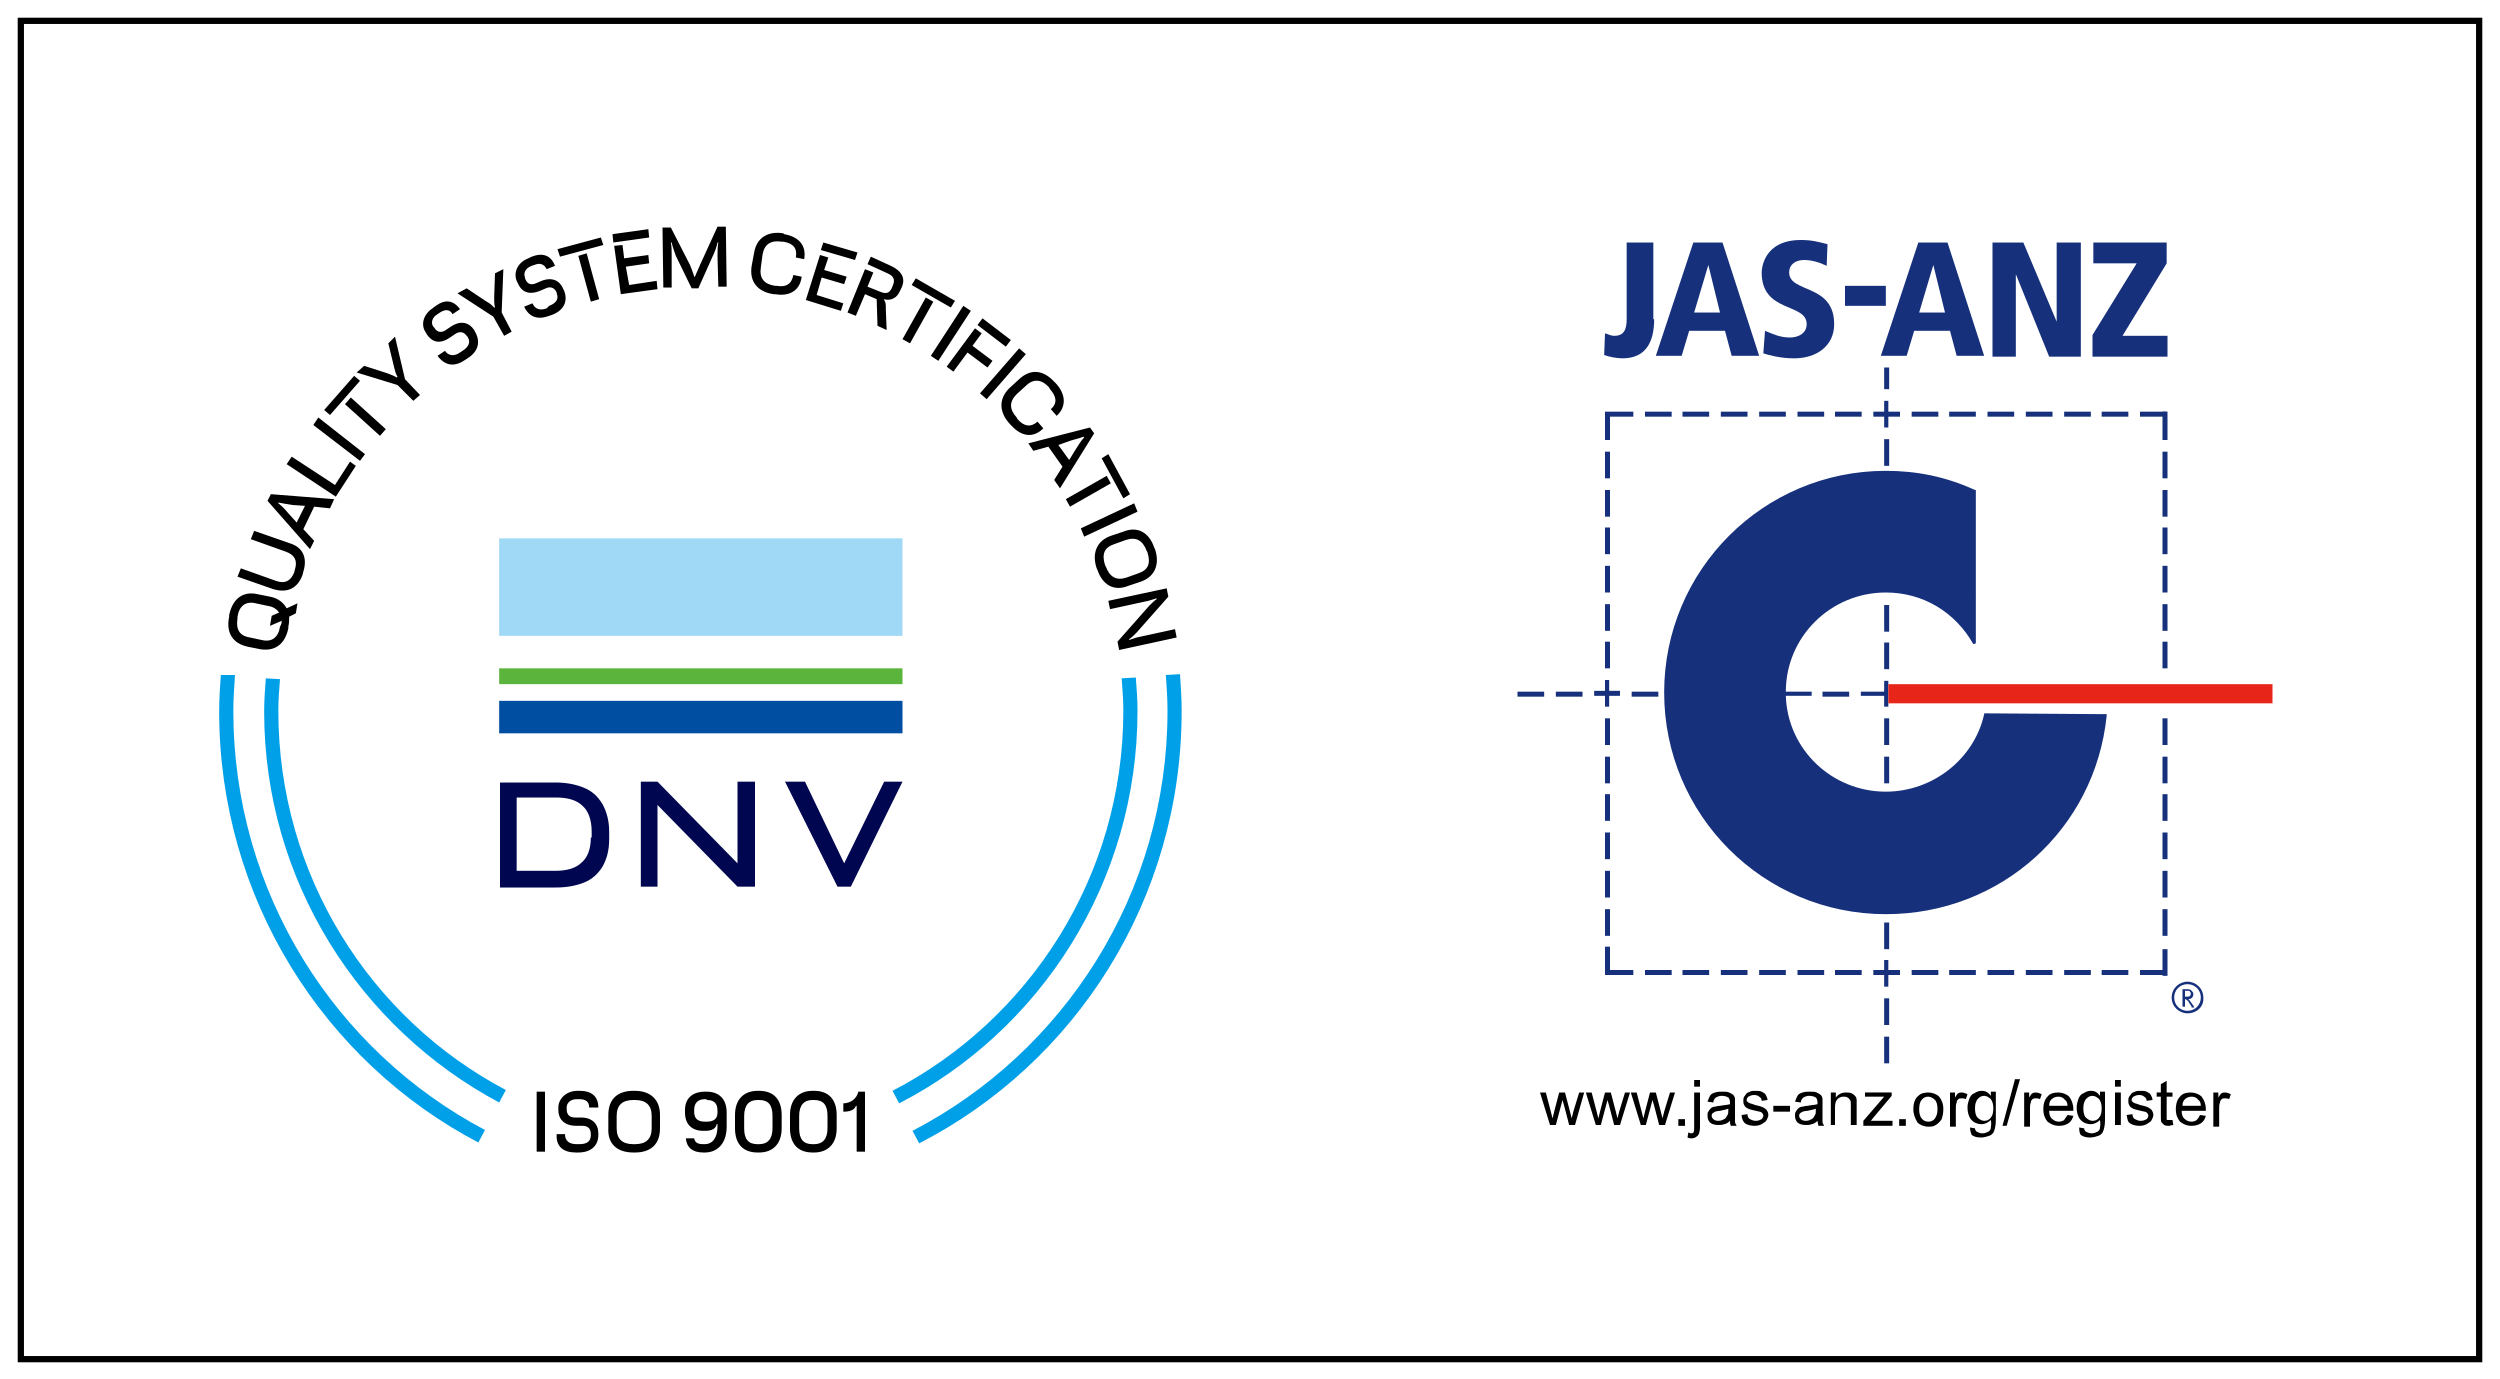 <?xml version="1.0" encoding="utf-8"?>
<!-- Generator: Adobe Illustrator 25.2.1, SVG Export Plug-In . SVG Version: 6.00 Build 0)  -->
<svg version="1.1" id="レイヤー_1" xmlns="http://www.w3.org/2000/svg" xmlns:xlink="http://www.w3.org/1999/xlink" x="0px"
	 y="0px" viewBox="0 0 300 165.5" style="enable-background:new 0 0 300 165.5;" xml:space="preserve">
<style type="text/css">
	.st0{clip-path:url(#SVGID_2_);fill:#00A0E9;}
	.st1{clip-path:url(#SVGID_2_);}
	.st2{clip-path:url(#SVGID_2_);fill:#000750;}
	.st3{clip-path:url(#SVGID_2_);fill:#9FD9F6;}
	.st4{clip-path:url(#SVGID_2_);fill:#5BB53C;}
	.st5{clip-path:url(#SVGID_2_);fill:#004EA2;}
	.st6{clip-path:url(#SVGID_2_);fill:#16307C;}
	.st7{clip-path:url(#SVGID_2_);fill:#E72619;}
	.st8{clip-path:url(#SVGID_2_);fill:none;stroke:#000000;stroke-width:0.75;}
</style>
<g>
	<defs>
		<rect id="SVGID_1_" width="300" height="165.5"/>
	</defs>
	<clipPath id="SVGID_2_">
		<use xlink:href="#SVGID_1_"  style="overflow:visible;"/>
	</clipPath>
	<path class="st0" d="M28,85.3c0-1.4,0.1-2.8,0.2-4.3L26.5,81c-0.1,1.4-0.2,2.9-0.2,4.4c0,22.4,12.6,42,31.1,51.7l0.8-1.5
		C40.2,126.1,28,107.1,28,85.3 M33.4,85.3c0-1.3,0.1-2.6,0.2-3.8l-1.7-0.1c-0.1,1.3-0.2,2.6-0.2,4c0,20.3,11.5,38,28.2,46.9l0.8-1.5
		C44.4,122.2,33.4,105,33.4,85.3 M136.5,85.3c0-1.3-0.1-2.7-0.2-4l-1.7,0.1c0.1,1.3,0.2,2.6,0.2,3.9c0,19.9-11.3,37.1-27.7,45.6
		l0.8,1.5C124.8,123.7,136.5,105.9,136.5,85.3 M141.8,85.3c0-1.5-0.1-2.9-0.2-4.4l-1.7,0.1c0.1,1.4,0.2,2.8,0.2,4.3
		c0,22-12.5,41-30.6,50.4l0.8,1.5C129,127.6,141.8,108,141.8,85.3"/>
	<path class="st1" d="M133,72.1l0.2,1l4.6-1c0.3-0.1,0.7-0.2,1-0.3l0,0.1c-0.3,0.2-0.5,0.4-0.9,0.8l-3.8,4.3l0.2,1l6.9-1.5l-0.2-1
		l-4.6,1c-0.3,0.1-0.6,0.2-0.9,0.3l0-0.1c0.3-0.2,0.5-0.4,0.9-0.8l3.8-4.3l-0.2-1L133,72.1z M132.6,67.8c-0.4-1.3-0.1-2.1,1.1-2.5
		l1.4-0.5c1.2-0.4,2,0,2.5,1.3l0.1,0.2c0.4,1.3,0.1,2.1-1.1,2.5l-1.4,0.5c-1.2,0.4-2,0-2.5-1.3L132.6,67.8z M131.6,68.2l0.1,0.2
		c0.6,1.8,2,2.6,3.7,1.9l1.5-0.5c1.7-0.6,2.3-2.1,1.7-3.9l-0.1-0.2c-0.6-1.8-2-2.6-3.7-1.9l-1.5,0.5C131.6,64.9,131,66.4,131.6,68.2
		 M129.7,63.4l0.4,1l6.4-3l-0.4-1L129.7,63.4z M132.2,55l2.6,4.8l0.8-0.5l-2.6-4.8L132.2,55z M127.9,59.9l0.5,0.9l4.9-2.8l-0.5-0.9
		L127.9,59.9z M123.4,53.2l0.6,0.9l1.8-0.5l1.7,2.4l-1,1.6l0.7,1l4.1-6.6l-0.5-0.7L123.4,53.2z M128.4,52.9c0.6-0.2,1.2-0.3,1.6-0.5
		l0.1,0.1c-0.3,0.3-0.7,0.9-1,1.4l-0.8,1.3l-1.3-1.8L128.4,52.9z M121.2,50.9l0.2,0.2c1.2,1.3,2.6,1.5,3.8,0.3l-0.7-0.8
		c-0.8,0.7-1.6,0.6-2.4-0.3l-0.1-0.2c-0.9-1-0.9-1.9,0-2.8l1.1-1c0.9-0.9,1.9-0.8,2.8,0.2l0.1,0.2c0.8,0.9,0.9,1.7,0.1,2.4l0.7,0.8
		c1.2-1.1,1.1-2.6-0.1-3.9l-0.2-0.2c-1.3-1.4-2.8-1.6-4.2-0.3l-1.2,1.1C119.8,47.9,119.9,49.5,121.2,50.9 M117.6,47.2l0.8,0.7
		l4.7-5.4l-0.8-0.7L117.6,47.2z M117.3,39l3.4,2.6l0.6-0.8l-3.4-2.6L117.3,39z M113.6,44l0.8,0.6l1.7-2.3l2.4,1.8l0.6-0.8l-2.4-1.8
		l1.1-1.5l-0.8-0.6L113.6,44z M111.7,42.7l0.9,0.6l3.9-6l-0.9-0.6L111.7,42.7z M109.4,34.2l4.7,2.7l0.5-0.8l-4.7-2.7L109.4,34.2z
		 M108.3,40.7l0.9,0.5l2.8-5l-0.9-0.5L108.3,40.7z M101.7,37.5l1,0.4l1.1-2.6l1.4,0.6l0.1,3.2l1.1,0.5l-0.1-2.4c0-0.7,0-0.9-0.2-1.2
		l0-0.1c0.6,0.2,1.4,0,1.8-0.8l0.3-0.6c0.5-1.1,0-2-1.3-2.6l-2.4-1.1l-0.4,0.9l2.4,1.1c0.7,0.3,0.9,0.7,0.7,1.3l-0.2,0.5
		c-0.3,0.6-0.7,0.7-1.4,0.4l-1.5-0.6l0.7-1.7l-1-0.4L101.7,37.5z M98.5,30l4.1,1.2l0.3-0.9l-4.1-1.2L98.5,30z M96.7,36l4.2,1.3
		l0.3-0.9l-3.2-1l0.6-2.1l2.7,0.8l0.3-0.9l-2.7-0.8l0.5-1.5l-1-0.3L96.7,36z M92.8,35.3l0.2,0c1.7,0.3,3-0.4,3.2-2.1l-1-0.2
		c-0.2,1.1-0.9,1.5-2,1.3l-0.2,0c-1.3-0.2-1.9-0.9-1.7-2.2l0.2-1.5c0.2-1.3,1-1.8,2.3-1.6l0.2,0c1.2,0.2,1.7,0.8,1.5,1.9l1,0.2
		c0.3-1.7-0.7-2.7-2.4-3L94,28c-1.8-0.3-3.2,0.5-3.5,2.3l-0.3,1.6C89.9,33.8,90.9,35,92.8,35.3 M86.2,34.4l1,0l-0.1-7.2l-1,0
		l-2.1,4.6c-0.2,0.5-0.5,1.1-0.6,1.4l-0.1,0c-0.1-0.4-0.3-0.9-0.5-1.4l-2.3-4.5l-1,0l0.1,7.2l1,0l0-3.8c0-0.6,0-1.2-0.1-1.6l0.1,0
		c0.1,0.5,0.3,1,0.5,1.6l1.9,3.9l0.8,0l1.7-3.8c0.3-0.6,0.5-1.2,0.6-1.7l0.1,0c-0.1,0.5-0.1,1.2-0.1,1.7L86.2,34.4z M73.6,29.1
		l4.3-0.6l-0.1-1l-4.3,0.6L73.6,29.1z M74.5,35.3l4.4-0.6l-0.1-1l-3.3,0.5L75.1,32l2.8-0.4l-0.1-1L74.9,31l-0.2-1.6l-1,0.1
		L74.5,35.3z M67.2,30.8l5.2-1.4l-0.3-0.9l-5.2,1.4L67.2,30.8z M70.9,36.2l1-0.3l-1.5-5.5l-1,0.3L70.9,36.2z M65.9,37.9l0.3-0.1
		c1.4-0.5,2-1.6,1.5-2.9l-0.1-0.2c-0.4-1-1.3-1.5-2.6-1L64.3,34c-0.5,0.2-1,0.2-1.3-0.6L63,33.3c-0.2-0.5,0-1.1,0.8-1.4l0.3-0.1
		c0.7-0.3,1.2-0.1,1.5,0.5l1-0.4c-0.5-1.3-1.5-1.6-2.8-1.1L63.4,31c-1.3,0.5-1.8,1.7-1.4,2.7l0.1,0.2c0.4,1,1.2,1.6,2.7,1l0.7-0.3
		c0.4-0.2,1-0.2,1.3,0.5l0,0.1c0.3,0.7-0.1,1.2-0.9,1.5L65.6,37c-0.8,0.3-1.4,0.1-1.7-0.6l-1,0.4C63.5,38.1,64.6,38.4,65.9,37.9
		 M60.5,40.3l0.9-0.5l-1.2-2.3l0.2-5.2l-1,0.5l-0.1,2.9c0,0.4,0,0.8,0.1,1.2l-0.1,0c-0.2-0.2-0.5-0.5-0.9-0.7L56,34.6l-1.1,0.6
		l4.3,2.8L60.5,40.3z M55.8,43.2l0.3-0.2c1.3-0.8,1.6-2,0.9-3.2l-0.1-0.2c-0.6-0.9-1.6-1.2-2.8-0.4l-0.6,0.4c-0.4,0.3-1,0.4-1.4-0.3
		l-0.1-0.1c-0.3-0.4-0.2-1.1,0.5-1.5l0.3-0.2c0.6-0.4,1.2-0.4,1.5,0.2l0.9-0.6c-0.8-1.1-1.8-1.2-2.9-0.4L51.9,37
		c-1.2,0.8-1.4,2.1-0.8,2.9l0.1,0.2c0.6,0.9,1.5,1.3,2.8,0.4l0.6-0.4c0.4-0.3,1-0.4,1.4,0.2l0.1,0.1c0.4,0.6,0.2,1.2-0.6,1.7
		l-0.3,0.2c-0.7,0.5-1.4,0.4-1.8-0.2l-0.9,0.6C53.5,44,54.6,44,55.8,43.2 M49.6,48.1l0.8-0.7l-1.8-1.9l-1.2-5.1l-0.8,0.8l0.7,2.9
		c0.1,0.4,0.2,0.8,0.4,1.1l-0.1,0.1c-0.3-0.2-0.6-0.3-1.1-0.5l-2.8-0.9l-0.9,0.8l4.9,1.5L49.6,48.1z M39.6,49.8l3.6-4.1l-0.7-0.6
		l-3.6,4.1L39.6,49.8z M45.6,52.3l0.7-0.8l-4.2-3.8l-0.7,0.8L45.6,52.3z M43.2,55.3l0.6-0.8l-5.6-4.4L37.6,51L43.2,55.3z M40.3,59.6
		l2.4-3.7L42,55.4l-1.8,2.8L35,54.8l-0.6,0.9L40.3,59.6z M37.2,65.9l0.5-1l-1.3-1.4l1.3-2.7l1.9,0.2l0.5-1.1l-7.6-0.6l-0.4,0.8
		L37.2,65.9z M34.6,61.6c-0.4-0.5-0.8-0.9-1.2-1.2l0-0.1c0.4,0.1,1.1,0.2,1.7,0.3l1.5,0.1l-1,2L34.6,61.6z M36.3,69l0.1-0.4
		c0.5-1.6,0-2.9-1.6-3.4l-4.3-1.5l-0.4,1l4.2,1.5c1.1,0.4,1.4,1.1,1.1,2.1l-0.1,0.4c-0.4,1-1.1,1.4-2.2,1l-4.2-1.5l-0.4,1l4.3,1.5
		C34.5,71.2,35.7,70.6,36.3,69 M33.6,75.2c-0.2,1.3-1,1.9-2.2,1.6l-1.4-0.3c-1.3-0.2-1.7-1-1.5-2.3l0-0.2c0.2-1.3,1-1.9,2.2-1.6
		l1.4,0.3c0.7,0.1,1.1,0.4,1.4,0.8l-0.9,0.4l-0.2,1.2l1.4-0.6c0,0.2,0,0.3-0.1,0.5L33.6,75.2z M34.6,75.4l0-0.2
		c0.1-0.4,0.1-0.8,0.1-1.2l0.8-0.4l0.2-1.2L34.4,73c-0.4-0.7-1-1.2-2-1.4l-1.5-0.3c-1.8-0.4-3,0.6-3.4,2.5l0,0.2
		c-0.4,1.9,0.4,3.2,2.2,3.6l1.5,0.3C33,78.2,34.2,77.3,34.6,75.4"/>
	<path class="st1" d="M101.3,133.4c0.8,0,1.3-0.3,1.4-0.7h0.1v5.5h1V131h-0.8c-0.2,0.9-1,1.4-1.8,1.4V133.4z M97.5,137.3
		c-1.1,0-1.6-0.6-1.6-1.9v-1.5c0-1.3,0.6-1.9,1.6-1.9h0.2c1.1,0,1.6,0.6,1.6,1.9v1.5c0,1.3-0.6,1.9-1.6,1.9H97.5z M97.5,138.3h0.2
		c1.6,0,2.7-1,2.7-2.9v-1.6c0-1.9-1-2.9-2.7-2.9h-0.2c-1.6,0-2.7,1-2.7,2.9v1.6C94.8,137.3,95.8,138.3,97.5,138.3 M90.9,137.3
		c-1.1,0-1.6-0.6-1.6-1.9v-1.5c0-1.3,0.6-1.9,1.6-1.9h0.2c1.1,0,1.6,0.6,1.6,1.9v1.5c0,1.3-0.6,1.9-1.6,1.9H90.9z M90.9,138.3h0.2
		c1.6,0,2.7-1,2.7-2.9v-1.6c0-1.9-1-2.9-2.7-2.9h-0.2c-1.6,0-2.7,1-2.7,2.9v1.6C88.2,137.3,89.2,138.3,90.9,138.3 M84.8,132
		c0.9,0,1.3,0.4,1.3,1.3v0.2c0,0.8-0.5,1.1-1.3,1.1h-0.2c-0.9,0-1.3-0.4-1.3-1.2v-0.2c0-0.9,0.5-1.3,1.3-1.3H84.8z M84.8,131h-0.2
		c-1.5,0-2.4,0.8-2.4,2.2v0.3c0,1.4,0.8,2.2,2.2,2.2h0.2c0.9,0,1.3-0.3,1.4-0.8h0.1v0.2c0,1.7-0.8,2.2-1.5,2.2h-0.2
		c-0.7,0-1-0.2-1.1-0.7h-1c0.1,1.1,0.8,1.7,2.1,1.7h0.2c1.4,0,2.6-1,2.6-3.1v-1.7C87.2,131.9,86.3,131,84.8,131 M76,137.3
		c-1.3,0-2-0.6-2-1.9v-1.5c0-1.3,0.7-1.9,2-1.9h0.2c1.3,0,2,0.6,2,1.9v1.5c0,1.3-0.7,1.9-2,1.9H76z M76,138.3h0.2c1.9,0,3-1,3-2.9
		v-1.6c0-1.9-1.2-2.9-3-2.9H76c-1.9,0-3,1-3,2.9v1.6C72.9,137.3,74.1,138.3,76,138.3 M69.1,138.3h0.3c1.5,0,2.4-0.8,2.4-2.1v-0.2
		c0-1.1-0.7-1.9-2.1-1.9H69c-0.5,0-1-0.2-1-1v-0.2c0-0.5,0.4-1,1.2-1h0.3c0.8,0,1.2,0.3,1.2,1h1.1c0-1.4-0.9-2-2.2-2h-0.3
		c-1.4,0-2.3,1-2.3,2v0.3c0,1,0.6,1.9,2.2,1.9h0.7c0.5,0,1,0.2,1,1v0.1c0,0.8-0.5,1.1-1.4,1.1h-0.3c-0.9,0-1.4-0.4-1.4-1.2h-1
		C66.7,137.6,67.6,138.3,69.1,138.3 M64.4,138.2h1V131h-1V138.2z"/>
	<path class="st2" d="M70.9,100.5c0,1.4-0.4,2.4-1.1,3c-0.7,0.7-1.8,1-3.2,1H62v-8.8h4.7c1.4,0,2.5,0.3,3.2,1
		c0.7,0.6,1.1,1.7,1.1,3.1V100.5z M70,94.5c-1-0.4-2.1-0.6-3.4-0.6H62h-1.1h-0.9v12.6h0.9H62h4.7c1.3,0,2.4-0.2,3.4-0.6
		c1-0.4,1.7-1.1,2.2-1.9c0.5-0.9,0.8-1.9,0.8-3.3v-0.9c0-1.3-0.3-2.4-0.8-3.3C71.7,95.5,71,94.9,70,94.5"/>
	<polygon class="st2" points="88.5,103.6 78.9,93.8 77.8,93.8 76.9,93.8 76.9,106.4 78.9,106.4 78.9,96.6 88.5,106.4 90.6,106.4 
		90.6,93.8 88.5,93.8 	"/>
	<rect x="59.9" y="64.6" class="st3" width="48.4" height="11.7"/>
	<rect x="59.9" y="80.2" class="st4" width="48.4" height="1.9"/>
	<rect x="59.9" y="84.1" class="st5" width="48.4" height="3.9"/>
	<polygon class="st2" points="106.1,93.8 101.3,103.6 96.6,93.8 94.2,93.8 100.5,106.4 102.1,106.4 108.3,93.8 	"/>
	<rect x="192.6" y="113.6" class="st6" width="0.6" height="3.2"/>
	<rect x="192.6" y="109.1" class="st6" width="0.6" height="3.2"/>
	<rect x="192.6" y="104.5" class="st6" width="0.6" height="3.2"/>
	<rect x="192.6" y="99.9" class="st6" width="0.6" height="3.2"/>
	<rect x="192.6" y="95.3" class="st6" width="0.6" height="3.2"/>
	<rect x="192.6" y="90.8" class="st6" width="0.6" height="3.2"/>
	<rect x="192.6" y="86.2" class="st6" width="0.6" height="3.2"/>
	<rect x="192.6" y="77" class="st6" width="0.6" height="3.2"/>
	<rect x="192.6" y="72.5" class="st6" width="0.6" height="3.2"/>
	<rect x="192.6" y="67.9" class="st6" width="0.6" height="3.2"/>
	<rect x="192.6" y="63.3" class="st6" width="0.6" height="3.2"/>
	<rect x="192.6" y="58.8" class="st6" width="0.6" height="3.2"/>
	<rect x="192.6" y="54.2" class="st6" width="0.6" height="3.2"/>
	<rect x="192.6" y="49.6" class="st6" width="0.6" height="3.2"/>
	<rect x="259.5" y="113.9" class="st6" width="0.6" height="3.2"/>
	<rect x="259.5" y="109.1" class="st6" width="0.6" height="3.2"/>
	<rect x="259.5" y="104.5" class="st6" width="0.6" height="3.2"/>
	<rect x="259.5" y="99.9" class="st6" width="0.6" height="3.2"/>
	<rect x="259.5" y="95.3" class="st6" width="0.6" height="3.2"/>
	<rect x="259.5" y="90.8" class="st6" width="0.6" height="3.2"/>
	<rect x="259.5" y="86.2" class="st6" width="0.6" height="3.2"/>
	<rect x="259.5" y="77" class="st6" width="0.6" height="3.2"/>
	<rect x="259.5" y="72.5" class="st6" width="0.6" height="3.2"/>
	<rect x="259.5" y="67.9" class="st6" width="0.6" height="3.2"/>
	<rect x="259.5" y="63.3" class="st6" width="0.6" height="3.2"/>
	<rect x="259.5" y="58.8" class="st6" width="0.6" height="3.2"/>
	<rect x="259.5" y="54.2" class="st6" width="0.6" height="3.2"/>
	<rect x="259.5" y="49.4" class="st6" width="0.6" height="3.4"/>
	<rect x="256.8" y="49.4" class="st6" width="3.2" height="0.6"/>
	<rect x="252.2" y="49.4" class="st6" width="3.2" height="0.6"/>
	<rect x="247.7" y="49.4" class="st6" width="3.2" height="0.6"/>
	<rect x="243.1" y="49.4" class="st6" width="3.2" height="0.6"/>
	<rect x="238.5" y="49.4" class="st6" width="3.2" height="0.6"/>
	<rect x="233.9" y="49.4" class="st6" width="3.2" height="0.6"/>
	<rect x="229.4" y="49.4" class="st6" width="3.2" height="0.6"/>
	<rect x="220.2" y="49.4" class="st6" width="3.2" height="0.6"/>
	<rect x="215.7" y="49.4" class="st6" width="3.2" height="0.6"/>
	<rect x="211.1" y="49.4" class="st6" width="3.2" height="0.6"/>
	<rect x="206.5" y="49.4" class="st6" width="3.2" height="0.6"/>
	<rect x="201.9" y="49.4" class="st6" width="3.2" height="0.6"/>
	<rect x="197.4" y="49.4" class="st6" width="3.2" height="0.6"/>
	<rect x="192.6" y="49.4" class="st6" width="3.4" height="0.6"/>
	<polygon class="st6" points="194.4,82.9 193.1,82.9 193.1,81.6 192.6,81.6 192.6,82.9 191.3,82.9 191.3,83.5 192.6,83.5 
		192.6,84.8 193.1,84.8 193.1,83.5 194.4,83.5 	"/>
	<rect x="256.8" y="116.4" class="st6" width="3.2" height="0.6"/>
	<rect x="252.2" y="116.4" class="st6" width="3.2" height="0.6"/>
	<rect x="247.7" y="116.4" class="st6" width="3.2" height="0.6"/>
	<rect x="243.1" y="116.4" class="st6" width="3.2" height="0.6"/>
	<rect x="238.5" y="116.4" class="st6" width="3.2" height="0.6"/>
	<rect x="233.9" y="116.4" class="st6" width="3.2" height="0.6"/>
	<rect x="229.4" y="116.4" class="st6" width="3.2" height="0.6"/>
	<rect x="220.2" y="116.4" class="st6" width="3.2" height="0.6"/>
	<rect x="215.7" y="116.4" class="st6" width="3.2" height="0.6"/>
	<rect x="211.1" y="116.4" class="st6" width="3.2" height="0.6"/>
	<rect x="206.5" y="116.4" class="st6" width="3.2" height="0.6"/>
	<rect x="201.9" y="116.4" class="st6" width="3.2" height="0.6"/>
	<rect x="197.4" y="116.4" class="st6" width="3.2" height="0.6"/>
	<rect x="192.6" y="116.4" class="st6" width="3.4" height="0.6"/>
	<rect x="226.1" y="124.4" class="st6" width="0.6" height="3.2"/>
	<rect x="226.1" y="119.8" class="st6" width="0.6" height="3.2"/>
	<polygon class="st6" points="228,116.4 226.6,116.4 226.6,115.2 226.1,115.2 226.1,116.4 224.8,116.4 224.8,117 226.1,117 
		226.1,118.4 226.6,118.4 226.6,117 228,117 	"/>
	<rect x="226.1" y="110.7" class="st6" width="0.6" height="3.2"/>
	<rect x="226.1" y="52.7" class="st6" width="0.6" height="3.2"/>
	<polygon class="st6" points="228,49.4 226.6,49.4 226.6,48.1 226.1,48.1 226.1,49.4 224.8,49.4 224.8,50 226.1,50 226.1,51.3 
		226.6,51.3 226.6,50 228,50 	"/>
	<rect x="226.1" y="44.1" class="st6" width="0.6" height="2.6"/>
	<rect x="226.1" y="90.8" class="st6" width="0.6" height="3.2"/>
	<rect x="226.1" y="86.2" class="st6" width="0.6" height="3.2"/>
	<rect x="226.1" y="77.1" class="st6" width="0.6" height="3.2"/>
	<rect x="226.1" y="72.6" class="st6" width="0.6" height="3.2"/>
	<rect x="218.7" y="83" class="st6" width="3.2" height="0.6"/>
	<path class="st6" d="M238.1,85.6l0,0.1c-1.2,5.4-6.2,9.3-11.8,9.3c-6.5,0-11.8-5.1-12-11.5h3.1V83h-3.1c0-6.6,5.4-11.9,12-11.9
		c4.4,0,8.3,2.3,10.5,6.2l0.3-0.1V58.8l-0.1,0c-3.5-1.6-7-2.3-10.7-2.3c-14.7,0-26.6,11.9-26.6,26.6s11.9,26.6,26.6,26.6
		c13.8,0,25.1-10.2,26.5-23.8l0-0.2L238.1,85.6z"/>
	<rect x="195.8" y="83" class="st6" width="3.2" height="0.6"/>
	<rect x="186.7" y="83" class="st6" width="3.2" height="0.6"/>
	<rect x="182.1" y="83" class="st6" width="3.2" height="0.6"/>
	<polygon class="st6" points="226.1,81.7 226.1,83 223.3,83 223.3,83.5 226.1,83.5 226.1,84.8 226.6,84.8 226.6,81.7 	"/>
	<rect x="226.6" y="82.1" class="st7" width="46.1" height="2.3"/>
	<path class="st6" d="M198.5,38.3c0,2.6-0.9,4.7-3.8,4.7c-0.7,0-1.7-0.2-2.2-0.4l0.1-2.6c0.4,0.1,0.7,0.3,1.1,0.3
		c1.2,0,1.5-0.8,1.5-2v-9.2h3.2V38.3"/>
	<path class="st6" d="M207,39.7h-4.3l-0.9,3h-3.1l4.5-13.6h3.5l4.4,13.6h-3.3L207,39.7z M205,31.8L205,31.8l-1.7,5.7h3.1L205,31.8z"
		/>
	<path class="st6" d="M219.2,31.9c-0.8-0.4-1.8-0.7-2.7-0.7c-1,0-1.8,0.5-1.8,1.5c0,2.5,5.4,1.3,5.4,6.2c0,2.6-2.1,4.1-4.8,4.1
		c-1.7,0-3.1-0.4-3.7-0.6l0.2-2.7c1,0.4,1.8,0.8,3,0.8c1,0,2-0.5,2-1.6c0-2.6-5.4-1.3-5.4-6.2c0-0.4,0.2-3.9,4.7-3.9
		c1.3,0,2,0.2,3.2,0.5L219.2,31.9"/>
	<rect x="221.4" y="34.3" class="st6" width="4.9" height="2.4"/>
	<path class="st6" d="M234,39.7h-4.3l-0.9,3h-3.1l4.5-13.6h3.5l4.4,13.6h-3.3L234,39.7z M232,31.8L232,31.8l-1.7,5.7h3.1L232,31.8z"
		/>
	<polygon class="st6" points="239.1,29.1 242.8,29.1 246.8,38.6 246.8,38.6 246.8,29.1 249.7,29.1 249.7,42.8 245.9,42.8 
		241.9,32.9 241.9,32.9 241.9,42.8 239.1,42.8 	"/>
	<polygon class="st6" points="251.1,40.2 256.4,31.6 251.2,31.6 251.2,29.1 260,29.1 260,31.6 254.7,40.3 260.1,40.3 260.1,42.8 
		251.1,42.8 	"/>
	<path class="st6" d="M262.5,121.6c-1,0-1.9-0.8-1.9-1.9c0-1.1,0.9-1.9,1.9-1.9c1,0,1.9,0.8,1.9,1.9
		C264.5,120.8,263.6,121.6,262.5,121.6 M262.5,118.1c-0.9,0-1.6,0.7-1.6,1.6c0,0.9,0.7,1.6,1.6,1.6c0.9,0,1.6-0.7,1.6-1.6
		C264.1,118.8,263.4,118.1,262.5,118.1 M263,120.8c-0.1-0.1-0.1-0.2-0.2-0.3c-0.2-0.3-0.2-0.4-0.4-0.5c-0.1-0.1-0.1-0.1-0.2-0.1v0.9
		h-0.3v-2.1h0.6c0.3,0,0.4,0.1,0.5,0.2c0.1,0.1,0.2,0.2,0.2,0.4c0,0.3-0.2,0.6-0.6,0.6c0.1,0.1,0.1,0.1,0.2,0.2
		c0,0.1,0.1,0.1,0.2,0.3c0.1,0.1,0.3,0.4,0.3,0.5H263z M262.7,118.9c-0.1,0-0.1,0-0.3,0h-0.2v0.7h0.2c0.2,0,0.3,0,0.4-0.1
		c0.1-0.1,0.1-0.2,0.1-0.3C262.9,119.1,262.8,119,262.7,118.9"/>
	<path class="st1" d="M186,135l-1.2-3.9h0.7l0.6,2.3l0.2,0.8c0,0,0.1-0.3,0.2-0.8l0.6-2.3h0.7l0.6,2.3l0.2,0.8l0.2-0.8l0.7-2.3h0.6
		L189,135h-0.7l-0.6-2.3l-0.2-0.7l-0.8,3H186z"/>
	<path class="st1" d="M191.5,135l-1.2-3.9h0.7l0.6,2.3l0.2,0.8c0,0,0.1-0.3,0.2-0.8l0.6-2.3h0.7l0.6,2.3l0.2,0.8l0.2-0.8l0.7-2.3
		h0.6l-1.2,3.9h-0.7l-0.6-2.3l-0.2-0.7l-0.8,3H191.5z"/>
	<path class="st1" d="M196.9,135l-1.2-3.9h0.7l0.6,2.3l0.2,0.8c0,0,0.1-0.3,0.2-0.8l0.6-2.3h0.7l0.6,2.3l0.2,0.8l0.2-0.8l0.7-2.3
		h0.6l-1.2,3.9h-0.7l-0.6-2.3l-0.2-0.7l-0.8,3H196.9z"/>
	<rect x="201.4" y="134.3" class="st1" width="0.8" height="0.8"/>
	<path class="st1" d="M202.5,136.5l0.1-0.6c0.1,0,0.2,0.1,0.3,0.1c0.1,0,0.2,0,0.3-0.1c0.1-0.1,0.1-0.3,0.1-0.7v-4.1h0.7v4.1
		c0,0.5-0.1,0.8-0.2,1c-0.2,0.2-0.4,0.4-0.8,0.4C202.8,136.6,202.7,136.6,202.5,136.5 M203.3,129.6h0.7v0.8h-0.7V129.6z"/>
	<path class="st1" d="M207.6,134.5c-0.2,0.2-0.5,0.4-0.7,0.4c-0.2,0.1-0.5,0.1-0.7,0.1c-0.4,0-0.8-0.1-1-0.3
		c-0.2-0.2-0.3-0.5-0.3-0.8c0-0.2,0-0.4,0.1-0.5c0.1-0.2,0.2-0.3,0.3-0.4s0.3-0.2,0.5-0.2c0.1,0,0.3-0.1,0.6-0.1
		c0.5-0.1,0.9-0.1,1.2-0.2c0-0.1,0-0.1,0-0.2c0-0.3-0.1-0.5-0.2-0.6c-0.2-0.1-0.4-0.2-0.8-0.2c-0.3,0-0.5,0.1-0.7,0.2
		c-0.1,0.1-0.3,0.3-0.3,0.6l-0.7-0.1c0.1-0.3,0.2-0.5,0.3-0.7c0.1-0.2,0.3-0.3,0.6-0.4c0.3-0.1,0.6-0.1,0.9-0.1c0.3,0,0.6,0,0.8,0.1
		c0.2,0.1,0.4,0.2,0.5,0.3c0.1,0.1,0.2,0.3,0.2,0.5c0,0.1,0,0.3,0,0.6v0.9c0,0.6,0,1,0,1.2c0,0.2,0.1,0.3,0.2,0.5h-0.7
		C207.6,134.9,207.6,134.7,207.6,134.5 M207.5,133c-0.2,0.1-0.6,0.2-1.1,0.3c-0.3,0-0.5,0.1-0.6,0.1c-0.1,0.1-0.2,0.1-0.3,0.2
		c-0.1,0.1-0.1,0.2-0.1,0.3c0,0.2,0.1,0.3,0.2,0.4c0.1,0.1,0.3,0.2,0.6,0.2c0.3,0,0.5-0.1,0.7-0.2c0.2-0.1,0.3-0.3,0.4-0.5
		c0.1-0.1,0.1-0.4,0.1-0.7V133z"/>
	<path class="st1" d="M209,133.8l0.7-0.1c0,0.3,0.1,0.5,0.3,0.6c0.2,0.1,0.4,0.2,0.7,0.2c0.3,0,0.5-0.1,0.7-0.2
		c0.1-0.1,0.2-0.3,0.2-0.4c0-0.2-0.1-0.3-0.2-0.4c-0.1-0.1-0.3-0.1-0.7-0.2c-0.5-0.1-0.8-0.2-1-0.3c-0.2-0.1-0.3-0.2-0.4-0.4
		s-0.1-0.3-0.1-0.5c0-0.2,0-0.3,0.1-0.5c0.1-0.1,0.2-0.3,0.3-0.4c0.1-0.1,0.2-0.1,0.4-0.2c0.2-0.1,0.4-0.1,0.6-0.1
		c0.3,0,0.6,0,0.8,0.1c0.2,0.1,0.4,0.2,0.5,0.4c0.1,0.2,0.2,0.4,0.2,0.6l-0.7,0.1c0-0.2-0.1-0.4-0.3-0.5c-0.1-0.1-0.3-0.2-0.6-0.2
		c-0.3,0-0.5,0.1-0.7,0.2c-0.1,0.1-0.2,0.2-0.2,0.4c0,0.1,0,0.2,0.1,0.2c0.1,0.1,0.1,0.1,0.3,0.2c0.1,0,0.3,0.1,0.6,0.2
		c0.5,0.1,0.8,0.2,1,0.3c0.2,0.1,0.3,0.2,0.4,0.3c0.1,0.2,0.2,0.3,0.2,0.6c0,0.2-0.1,0.4-0.2,0.6c-0.1,0.2-0.3,0.3-0.6,0.5
		c-0.2,0.1-0.5,0.2-0.8,0.2c-0.5,0-0.9-0.1-1.2-0.3C209.2,134.6,209,134.3,209,133.8"/>
	<rect x="212.8" y="132.7" class="st1" width="2" height="0.7"/>
	<path class="st1" d="M218.1,134.5c-0.2,0.2-0.5,0.4-0.7,0.4c-0.2,0.1-0.5,0.1-0.7,0.1c-0.4,0-0.8-0.1-1-0.3
		c-0.2-0.2-0.3-0.5-0.3-0.8c0-0.2,0-0.4,0.1-0.5c0.1-0.2,0.2-0.3,0.3-0.4c0.1-0.1,0.3-0.2,0.5-0.2c0.1,0,0.3-0.1,0.6-0.1
		c0.5-0.1,0.9-0.1,1.2-0.2c0-0.1,0-0.1,0-0.2c0-0.3-0.1-0.5-0.2-0.6c-0.2-0.1-0.4-0.2-0.8-0.2c-0.3,0-0.5,0.1-0.7,0.2
		c-0.1,0.1-0.3,0.3-0.3,0.6l-0.7-0.1c0.1-0.3,0.2-0.5,0.3-0.7c0.1-0.2,0.3-0.3,0.6-0.4c0.3-0.1,0.6-0.1,0.9-0.1c0.3,0,0.6,0,0.8,0.1
		c0.2,0.1,0.4,0.2,0.5,0.3c0.1,0.1,0.2,0.3,0.2,0.5c0,0.1,0,0.3,0,0.6v0.9c0,0.6,0,1,0,1.2c0,0.2,0.1,0.3,0.2,0.5h-0.7
		C218.2,134.9,218.1,134.7,218.1,134.5 M218,133c-0.2,0.1-0.6,0.2-1.1,0.3c-0.3,0-0.5,0.1-0.6,0.1c-0.1,0.1-0.2,0.1-0.3,0.2
		c-0.1,0.1-0.1,0.2-0.1,0.3c0,0.2,0.1,0.3,0.2,0.4c0.1,0.1,0.3,0.2,0.6,0.2c0.3,0,0.5-0.1,0.7-0.2c0.2-0.1,0.3-0.3,0.4-0.5
		c0.1-0.1,0.1-0.4,0.1-0.7V133z"/>
	<path class="st1" d="M219.7,135v-3.9h0.6v0.6c0.3-0.4,0.7-0.6,1.2-0.6c0.2,0,0.5,0,0.7,0.1c0.2,0.1,0.3,0.2,0.4,0.3
		c0.1,0.1,0.2,0.3,0.2,0.5c0,0.1,0,0.3,0,0.6v2.4h-0.7v-2.4c0-0.3,0-0.5-0.1-0.6c-0.1-0.1-0.1-0.2-0.3-0.3c-0.1-0.1-0.3-0.1-0.5-0.1
		c-0.3,0-0.5,0.1-0.7,0.3c-0.2,0.2-0.3,0.5-0.3,1v2.1H219.7z"/>
	<path class="st1" d="M223.6,135v-0.5l2.5-2.9c-0.3,0-0.5,0-0.7,0h-1.6v-0.5h3.2v0.4l-2.1,2.5l-0.4,0.5c0.3,0,0.6,0,0.8,0h1.8v0.6
		H223.6z"/>
	<rect x="227.9" y="134.3" class="st1" width="0.8" height="0.8"/>
	<path class="st1" d="M229.6,133.1c0-0.7,0.2-1.3,0.6-1.6c0.3-0.3,0.7-0.4,1.2-0.4c0.5,0,1,0.2,1.3,0.5c0.3,0.4,0.5,0.8,0.5,1.5
		c0,0.5-0.1,0.9-0.2,1.2c-0.2,0.3-0.4,0.5-0.7,0.7c-0.3,0.2-0.6,0.2-0.9,0.2c-0.5,0-1-0.2-1.3-0.5
		C229.8,134.2,229.6,133.7,229.6,133.1 M230.3,133.1c0,0.5,0.1,0.9,0.3,1.1c0.2,0.3,0.5,0.4,0.8,0.4c0.3,0,0.6-0.1,0.8-0.4
		c0.2-0.3,0.3-0.6,0.3-1.1c0-0.5-0.1-0.9-0.3-1.1c-0.2-0.2-0.5-0.4-0.8-0.4c-0.3,0-0.6,0.1-0.8,0.4
		C230.4,132.2,230.3,132.6,230.3,133.1"/>
	<path class="st1" d="M234,135v-3.9h0.6v0.6c0.2-0.3,0.3-0.5,0.4-0.5c0.1-0.1,0.3-0.1,0.4-0.1c0.2,0,0.5,0.1,0.7,0.2l-0.2,0.6
		c-0.2-0.1-0.3-0.1-0.5-0.1c-0.1,0-0.3,0-0.4,0.1c-0.1,0.1-0.2,0.2-0.2,0.4c-0.1,0.2-0.1,0.5-0.1,0.8v2.1H234z"/>
	<path class="st1" d="M236.4,135.3l0.6,0.1c0,0.2,0.1,0.3,0.2,0.4c0.2,0.1,0.4,0.2,0.7,0.2c0.3,0,0.5-0.1,0.7-0.2
		c0.2-0.1,0.3-0.3,0.3-0.5c0-0.1,0.1-0.4,0-0.9c-0.3,0.3-0.7,0.5-1.1,0.5c-0.5,0-1-0.2-1.3-0.6c-0.3-0.4-0.4-0.9-0.4-1.4
		c0-0.4,0.1-0.7,0.2-1c0.1-0.3,0.3-0.6,0.6-0.7c0.3-0.2,0.6-0.3,0.9-0.3c0.5,0,0.8,0.2,1.1,0.6v-0.5h0.6v3.4c0,0.6-0.1,1-0.2,1.3
		c-0.1,0.3-0.3,0.5-0.6,0.6c-0.3,0.1-0.6,0.2-1,0.2c-0.5,0-0.8-0.1-1.1-0.3C236.6,136.1,236.4,135.8,236.4,135.3 M237,133
		c0,0.5,0.1,0.9,0.3,1.1c0.2,0.2,0.5,0.4,0.8,0.4c0.3,0,0.6-0.1,0.8-0.4c0.2-0.2,0.3-0.6,0.3-1.1c0-0.5-0.1-0.8-0.3-1.1
		c-0.2-0.2-0.5-0.4-0.8-0.4c-0.3,0-0.5,0.1-0.8,0.4C237.1,132.2,237,132.5,237,133"/>
	<polygon class="st1" points="240.3,135.1 241.8,129.5 242.4,129.5 240.8,135.1 	"/>
	<path class="st1" d="M242.9,135v-3.9h0.6v0.6c0.2-0.3,0.3-0.5,0.4-0.5c0.1-0.1,0.3-0.1,0.4-0.1c0.2,0,0.5,0.1,0.7,0.2l-0.2,0.6
		c-0.2-0.1-0.3-0.1-0.5-0.1c-0.1,0-0.3,0-0.4,0.1c-0.1,0.1-0.2,0.2-0.2,0.4c-0.1,0.2-0.1,0.5-0.1,0.8v2.1H242.9z"/>
	<path class="st1" d="M248.1,133.8l0.7,0.1c-0.1,0.4-0.3,0.7-0.6,0.9c-0.3,0.2-0.7,0.3-1.1,0.3c-0.6,0-1-0.2-1.4-0.5
		c-0.3-0.4-0.5-0.8-0.5-1.5c0-0.7,0.2-1.2,0.5-1.5c0.3-0.4,0.8-0.5,1.3-0.5c0.5,0,1,0.2,1.3,0.5c0.3,0.4,0.5,0.9,0.5,1.5
		c0,0,0,0.1,0,0.2h-2.9c0,0.4,0.1,0.8,0.4,1c0.2,0.2,0.5,0.3,0.8,0.3c0.2,0,0.5-0.1,0.6-0.2C247.8,134.2,248,134,248.1,133.8
		 M245.9,132.7h2.2c0-0.3-0.1-0.6-0.3-0.7c-0.2-0.3-0.5-0.4-0.8-0.4c-0.3,0-0.6,0.1-0.8,0.3C246,132.1,245.9,132.3,245.9,132.7"/>
	<path class="st1" d="M249.5,135.3l0.6,0.1c0,0.2,0.1,0.3,0.2,0.4c0.2,0.1,0.4,0.2,0.7,0.2c0.3,0,0.5-0.1,0.7-0.2
		c0.2-0.1,0.3-0.3,0.3-0.5c0-0.1,0.1-0.4,0-0.9c-0.3,0.3-0.7,0.5-1.1,0.5c-0.5,0-1-0.2-1.3-0.6c-0.3-0.4-0.4-0.9-0.4-1.4
		c0-0.4,0.1-0.7,0.2-1c0.1-0.3,0.3-0.6,0.6-0.7c0.3-0.2,0.6-0.3,0.9-0.3c0.5,0,0.8,0.2,1.1,0.6v-0.5h0.6v3.4c0,0.6-0.1,1-0.2,1.3
		c-0.1,0.3-0.3,0.5-0.6,0.6c-0.3,0.1-0.6,0.2-1,0.2c-0.5,0-0.8-0.1-1.1-0.3C249.6,136.1,249.5,135.8,249.5,135.3 M250,133
		c0,0.5,0.1,0.9,0.3,1.1c0.2,0.2,0.5,0.4,0.8,0.4c0.3,0,0.6-0.1,0.8-0.4c0.2-0.2,0.3-0.6,0.3-1.1c0-0.5-0.1-0.8-0.3-1.1
		c-0.2-0.2-0.5-0.4-0.8-0.4c-0.3,0-0.5,0.1-0.8,0.4C250.1,132.2,250,132.5,250,133"/>
	<path class="st1" d="M253.8,129.6h0.7v0.8h-0.7V129.6z M253.8,131.1h0.7v3.9h-0.7V131.1z"/>
	<path class="st1" d="M255.2,133.8l0.7-0.1c0,0.3,0.1,0.5,0.3,0.6c0.2,0.1,0.4,0.2,0.7,0.2c0.3,0,0.5-0.1,0.7-0.2
		c0.1-0.1,0.2-0.3,0.2-0.4c0-0.2-0.1-0.3-0.2-0.4c-0.1-0.1-0.3-0.1-0.7-0.2c-0.5-0.1-0.8-0.2-1-0.3c-0.2-0.1-0.3-0.2-0.4-0.4
		c-0.1-0.2-0.1-0.3-0.1-0.5c0-0.2,0-0.3,0.1-0.5c0.1-0.1,0.2-0.3,0.3-0.4c0.1-0.1,0.2-0.1,0.4-0.2c0.2-0.1,0.4-0.1,0.6-0.1
		c0.3,0,0.6,0,0.8,0.1c0.2,0.1,0.4,0.2,0.5,0.4c0.1,0.2,0.2,0.4,0.2,0.6l-0.7,0.1c0-0.2-0.1-0.4-0.3-0.5c-0.1-0.1-0.3-0.2-0.6-0.2
		c-0.3,0-0.5,0.1-0.7,0.2c-0.1,0.1-0.2,0.2-0.2,0.4c0,0.1,0,0.2,0.1,0.2c0.1,0.1,0.1,0.1,0.3,0.2c0.1,0,0.3,0.1,0.6,0.2
		c0.5,0.1,0.8,0.2,1,0.3c0.2,0.1,0.3,0.2,0.4,0.3c0.1,0.2,0.2,0.3,0.2,0.6c0,0.2-0.1,0.4-0.2,0.6c-0.1,0.2-0.3,0.3-0.6,0.5
		c-0.2,0.1-0.5,0.2-0.8,0.2c-0.5,0-0.9-0.1-1.2-0.3S255.3,134.3,255.2,133.8"/>
	<path class="st1" d="M260.7,134.4l0.1,0.6c-0.2,0-0.4,0.1-0.5,0.1c-0.2,0-0.4,0-0.6-0.1c-0.1-0.1-0.2-0.2-0.3-0.3
		c-0.1-0.1-0.1-0.4-0.1-0.8v-2.3h-0.5v-0.5h0.5v-1l0.7-0.4v1.4h0.7v0.5H260v2.3c0,0.2,0,0.3,0,0.4c0,0.1,0.1,0.1,0.1,0.1
		s0.1,0,0.2,0C260.5,134.4,260.6,134.4,260.7,134.4"/>
	<path class="st1" d="M264,133.8l0.7,0.1c-0.1,0.4-0.3,0.7-0.6,0.9c-0.3,0.2-0.7,0.3-1.1,0.3c-0.6,0-1-0.2-1.4-0.5
		c-0.3-0.4-0.5-0.8-0.5-1.5c0-0.7,0.2-1.2,0.5-1.5c0.3-0.4,0.8-0.5,1.3-0.5c0.5,0,1,0.2,1.3,0.5c0.3,0.4,0.5,0.9,0.5,1.5
		c0,0,0,0.1,0,0.2h-2.9c0,0.4,0.1,0.8,0.4,1c0.2,0.2,0.5,0.3,0.8,0.3c0.2,0,0.5-0.1,0.6-0.2C263.8,134.2,263.9,134,264,133.8
		 M261.9,132.7h2.2c0-0.3-0.1-0.6-0.3-0.7c-0.2-0.3-0.5-0.4-0.8-0.4c-0.3,0-0.6,0.1-0.8,0.3C262,132.1,261.9,132.3,261.9,132.7"/>
	<path class="st1" d="M265.6,135v-3.9h0.6v0.6c0.2-0.3,0.3-0.5,0.4-0.5c0.1-0.1,0.3-0.1,0.4-0.1c0.2,0,0.5,0.1,0.7,0.2l-0.2,0.6
		c-0.2-0.1-0.3-0.1-0.5-0.1c-0.1,0-0.3,0-0.4,0.1s-0.2,0.2-0.2,0.4c-0.1,0.2-0.1,0.5-0.1,0.8v2.1H265.6z"/>
	<rect x="2.5" y="2.5" class="st8" width="295" height="160.6"/>
</g>
</svg>
